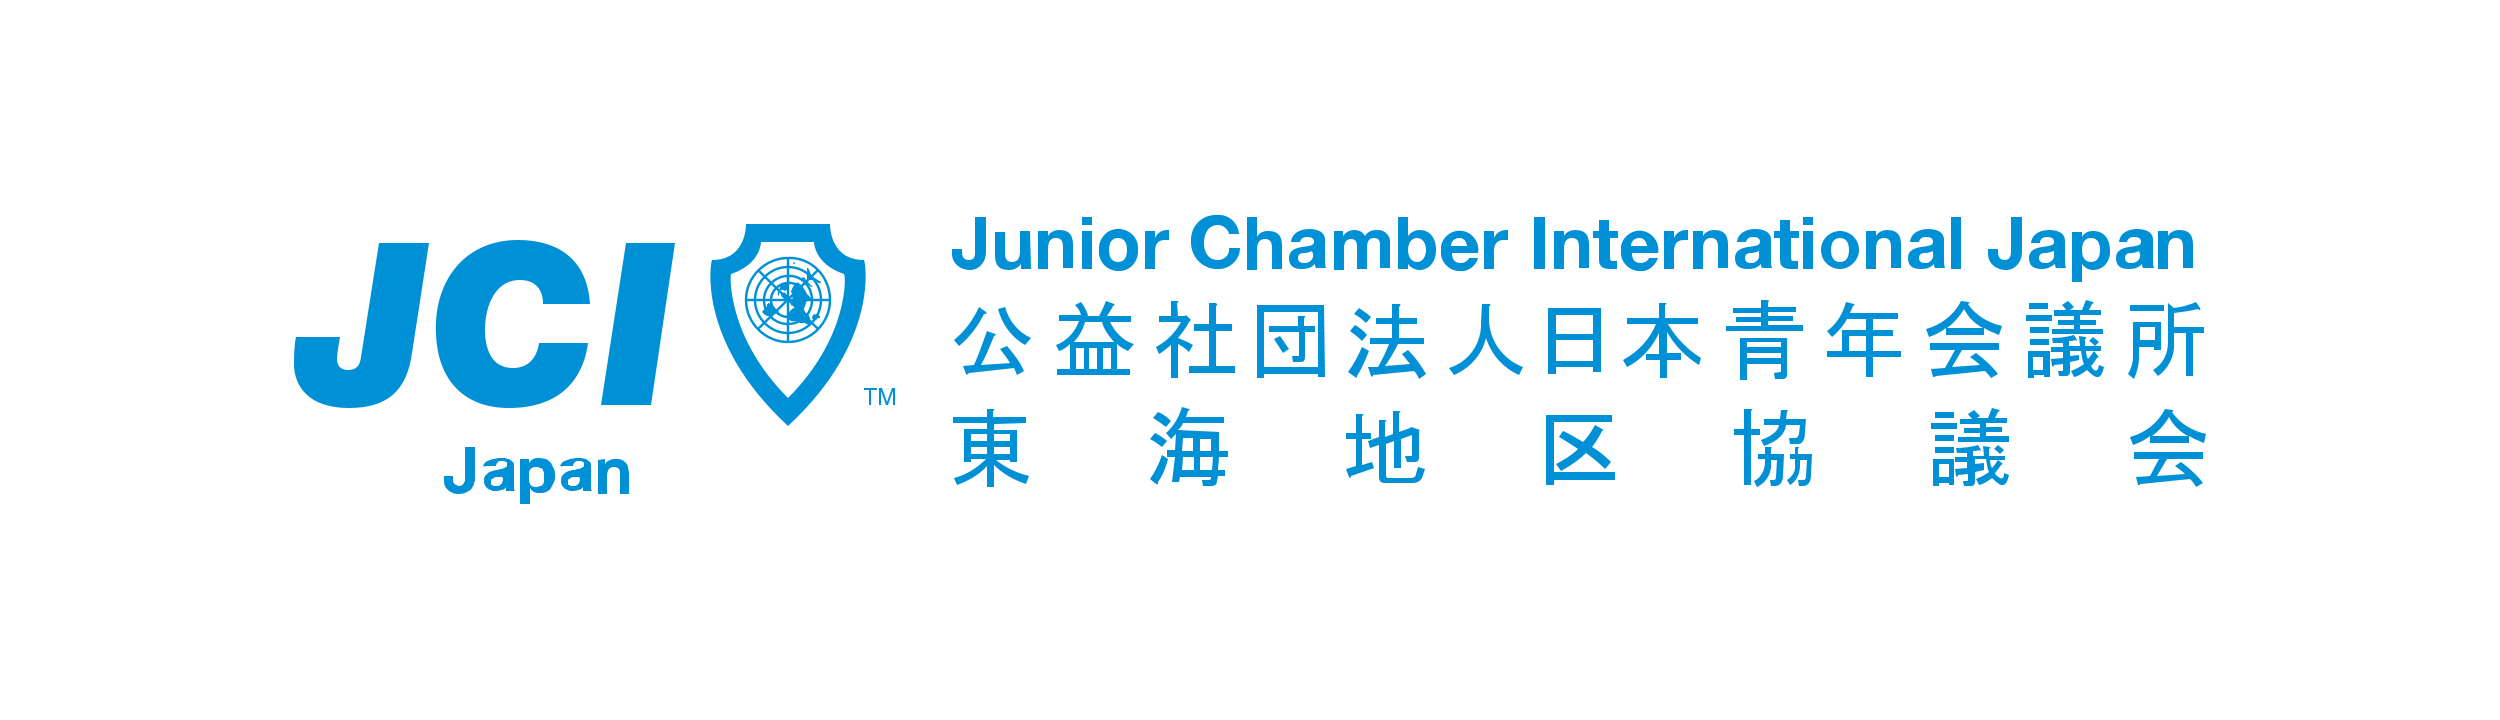 <?xml version="1.0" encoding="utf-8"?>
<!-- Generator: Adobe Illustrator 26.1.0, SVG Export Plug-In . SVG Version: 6.00 Build 0)  -->
<svg version="1.1" id="レイヤー_1" xmlns="http://www.w3.org/2000/svg" xmlns:xlink="http://www.w3.org/1999/xlink" x="0px"
	 y="0px" viewBox="0 0 250 72" style="enable-background:new 0 0 250 72;" xml:space="preserve">
<style type="text/css">
	.st0{fill:#FFFFFF;}
	.st1{fill:#0090D5;}
	.st2{fill-rule:evenodd;clip-rule:evenodd;fill:#0090D5;}
	.st3{fill:none;stroke:#0090D5;stroke-width:0.242;}
</style>
<rect class="st0" width="250" height="72"/>
<g>
	<g>
		<path class="st1" d="M98.6,25.2c0,1-0.7,1.8-1.6,1.8c-1,0-1.8-0.7-1.8-1.6l0,0v-0.5h1v0.2c0,0.5,0.1,0.9,0.7,0.9s0.6-0.5,0.6-0.8
			v-3.5h1.1L98.6,25.2"/>
		<path class="st1" d="M103.1,26.9h-1v-0.5l0,0c-0.3,0.4-0.7,0.6-1.2,0.6c-1.1,0-1.4-0.6-1.4-1.5v-2.3h1v2.1c0,0.6,0.2,0.9,0.7,0.9
			s0.8-0.3,0.8-1.1v-2h1L103.1,26.9"/>
		<path class="st1" d="M103.8,23.1h1v0.5l0,0c0.2-0.4,0.7-0.6,1.1-0.6c1.1,0,1.4,0.6,1.4,1.5v2.3h-1v-2.1c0-0.6-0.2-0.9-0.7-0.9
			s-0.8,0.3-0.8,1.1v2h-1V23.1"/>
		<path class="st1" d="M108.2,21.7h1v0.8h-1V21.7z M108.2,23.1h1v3.8h-1V23.1z"/>
		<path class="st1" d="M109.9,25c-0.1,1.1,0.7,2,1.8,2.1c1.1,0.1,2-0.7,2.1-1.8c0-0.1,0-0.2,0-0.3c0.1-1.1-0.7-2-1.8-2.1
			c-1.1-0.1-2,0.7-2.1,1.8C109.9,24.8,109.9,24.9,109.9,25 M110.9,25c0-0.6,0.2-1.2,0.9-1.2s0.9,0.6,0.9,1.2s-0.2,1.2-0.9,1.2
			S110.9,25.6,110.9,25"/>
		<path class="st1" d="M114.5,23.1h1v0.7l0,0c0.2-0.5,0.7-0.8,1.2-0.8c0.1,0,0.2,0,0.2,0v1c-0.1,0-0.2,0-0.4,0c-0.8,0-1,0.5-1,1.2
			v1.7h-1L114.5,23.1"/>
		<path class="st1" d="M122.9,23.4c-0.1-0.5-0.6-0.9-1.1-0.9c-1,0-1.4,0.9-1.4,1.8s0.4,1.7,1.4,1.7c0.6,0,1.2-0.5,1.1-1.2l0,0h1.1
			c0,1.2-1.1,2.2-2.3,2.1l0,0c-1.4,0-2.5-1.1-2.6-2.5c0-0.1,0-0.2,0-0.2c-0.1-1.4,0.9-2.6,2.3-2.7c0.1,0,0.2,0,0.3,0
			c1.1-0.1,2.1,0.7,2.2,1.9L122.9,23.4"/>
		<path class="st1" d="M124.7,21.7h1v2l0,0c0.2-0.4,0.6-0.6,1.1-0.6c1.1,0,1.4,0.6,1.4,1.5v2.3h-1v-2.1c0-0.6-0.2-0.9-0.7-0.9
			s-0.8,0.3-0.8,1.1v2h-1V21.7"/>
		<path class="st1" d="M130,24.3c0-0.4,0.3-0.6,0.7-0.6s0.7,0.1,0.7,0.5s-0.6,0.4-1.2,0.5c-0.6,0.1-1.3,0.3-1.3,1.1
			c0,0.9,0.6,1.1,1.3,1.1c0.5,0,0.9-0.1,1.3-0.5c0,0.1,0,0.2,0.1,0.4h1c-0.1-0.3-0.1-0.5-0.1-0.8v-2c0-0.9-0.9-1.1-1.6-1.1
			c-0.7,0-1.7,0.3-1.8,1.3h0.9 M131.3,25.4c0.1,0.4-0.2,0.8-0.7,0.9c-0.1,0-0.1,0-0.2,0c-0.3,0-0.6-0.1-0.6-0.5s0.3-0.5,0.6-0.5
			s0.6-0.1,0.8-0.2L131.3,25.4z"/>
		<path class="st1" d="M133.3,23.1h1v0.5l0,0c0.3-0.4,0.7-0.6,1.1-0.6c0.5,0,0.9,0.2,1.1,0.6c0.2-0.4,0.7-0.6,1.1-0.6
			c0.7-0.1,1.3,0.4,1.4,1c0,0.1,0,0.2,0,0.3v2.5h-1v-2.1c0-0.5,0-0.9-0.6-0.9s-0.7,0.5-0.7,1v2.1h-1v-2.1c0-0.4,0-0.9-0.6-0.9
			c-0.2,0-0.7,0.1-0.7,0.9V27h-1v-3.9"/>
		<path class="st1" d="M139.8,26.9h1v-0.5l0,0c0.3,0.4,0.7,0.6,1.2,0.6c0.7,0,1.6-0.6,1.6-2s-0.8-2-1.6-2c-0.5,0-0.9,0.2-1.2,0.6
			l0,0v-1.9h-1V26.9 M142.6,25c0,0.6-0.3,1.2-0.9,1.2s-0.9-0.6-0.9-1.2s0.3-1.2,0.9-1.2S142.6,24.4,142.6,25"/>
		<path class="st1" d="M147.8,25.3c0.2-1-0.5-2-1.5-2.2s-2,0.5-2.2,1.5c0,0.2,0,0.3,0,0.5c-0.1,1,0.7,1.9,1.7,2c0.1,0,0.2,0,0.2,0
			c0.8,0.1,1.6-0.5,1.8-1.3h-0.9c-0.1,0.3-0.5,0.5-0.8,0.5c-0.6,0-0.9-0.3-0.9-1H147.8 M145.1,24.6c0-0.5,0.4-0.8,0.8-0.8l0,0
			c0.5,0,0.7,0.3,0.8,0.8H145.1z"/>
		<path class="st1" d="M148.4,23.1h1v0.7l0,0c0.2-0.5,0.7-0.8,1.2-0.8c0.1,0,0.2,0,0.2,0v1c-0.1,0-0.3,0-0.4,0c-0.8,0-1,0.5-1,1.2
			v1.7h-1V23.1"/>
		<rect x="153.4" y="21.7" class="st1" width="1.1" height="5.2"/>
		<path class="st1" d="M155.4,23.1h1v0.5l0,0c0.2-0.4,0.7-0.6,1.1-0.6c1.1,0,1.4,0.6,1.4,1.5v2.3h-1v-2.1c0-0.6-0.2-0.9-0.7-0.9
			s-0.8,0.3-0.8,1.1v2h-1V23.1"/>
		<path class="st1" d="M161,23.1h0.8v0.7H161v1.9c0,0.4,0.1,0.4,0.4,0.4c0.1,0,0.2,0,0.3,0v0.8c-0.2,0-0.4,0-0.6,0
			c-0.6,0-1.2-0.1-1.2-0.9v-2.2h-0.6v-0.7h0.6V22h1v1.1"/>
		<path class="st1" d="M165.8,25.3c0.2-1-0.5-2-1.5-2.2s-2,0.5-2.2,1.5c0,0.2,0,0.3,0,0.5c-0.1,1,0.7,1.9,1.7,2c0.1,0,0.2,0,0.2,0
			c0.8,0.1,1.5-0.5,1.8-1.3h-0.9c-0.1,0.3-0.5,0.5-0.8,0.5c-0.6,0-0.9-0.3-0.9-1H165.8 M163.1,24.6c0-0.5,0.4-0.8,0.8-0.8l0,0
			c0.5,0,0.7,0.3,0.8,0.8H163.1z"/>
		<path class="st1" d="M166.4,23.1h1v0.7l0,0c0.2-0.5,0.7-0.8,1.2-0.8c0.1,0,0.1,0,0.2,0v1c-0.1,0-0.2,0-0.4,0c-0.8,0-1,0.5-1,1.2
			v1.7h-1V23.1"/>
		<path class="st1" d="M169.3,23.1h1v0.5l0,0c0.2-0.4,0.7-0.6,1.1-0.6c1.1,0,1.4,0.6,1.4,1.5v2.3h-1v-2.1c0-0.6-0.2-0.9-0.7-0.9
			s-0.8,0.3-0.8,1.1v2h-1V23.1"/>
		<path class="st1" d="M174.6,24.3c0-0.4,0.3-0.6,0.7-0.6s0.7,0.1,0.7,0.5s-0.6,0.4-1.2,0.5c-0.6,0.1-1.3,0.3-1.3,1.1
			c0,0.9,0.6,1.1,1.3,1.1c0.5,0,0.9-0.1,1.3-0.5c0,0.1,0,0.2,0.1,0.4h1c-0.1-0.3-0.1-0.5-0.1-0.8v-2c0-0.9-0.9-1.1-1.6-1.1
			s-1.7,0.3-1.8,1.3h0.9 M175.9,25.4c0.1,0.4-0.2,0.8-0.6,0.9c-0.1,0-0.1,0-0.2,0c-0.3,0-0.6-0.1-0.6-0.5s0.3-0.5,0.6-0.5
			s0.6-0.1,0.8-0.2V25.4z"/>
		<path class="st1" d="M179.1,23.1h0.8v0.7h-0.8v1.9c0,0.4,0.1,0.4,0.4,0.4c0.1,0,0.2,0,0.3,0v0.8c-0.2,0-0.4,0-0.6,0
			c-0.6,0-1.2-0.1-1.2-0.9v-2.2h-0.6v-0.7h0.6V22h1v1.1"/>
		<path class="st1" d="M180.3,26.9h1v-3.8h-1V26.9z M180.3,22.5h1v-0.8h-1V22.5z"/>
		<path class="st1" d="M182.1,25c0,1.1,0.9,1.9,1.9,1.9s1.9-0.9,1.9-1.9c0-1.1-0.9-1.9-1.9-1.9S182.1,23.9,182.1,25 M183.1,25
			c0-0.6,0.2-1.2,0.9-1.2s0.9,0.6,0.9,1.2s-0.2,1.2-0.9,1.2S183.1,25.6,183.1,25"/>
		<path class="st1" d="M186.6,23.1h1v0.5l0,0c0.2-0.4,0.7-0.6,1.1-0.6c1.1,0,1.4,0.6,1.4,1.5v2.3h-1v-2.1c0-0.6-0.2-0.9-0.7-0.9
			s-0.8,0.3-0.8,1.1v2h-1V23.1"/>
		<path class="st1" d="M191.9,24.3c0-0.4,0.3-0.6,0.7-0.6s0.7,0.1,0.7,0.5s-0.6,0.4-1.2,0.5c-0.6,0.1-1.3,0.3-1.3,1.1
			c0,0.9,0.6,1.1,1.3,1.1c0.5,0,0.9-0.1,1.3-0.5c0,0.1,0,0.2,0.1,0.4h1c-0.1-0.3-0.1-0.5-0.1-0.8v-2c0-0.9-0.9-1.1-1.6-1.1
			s-1.7,0.3-1.8,1.3h0.9 M193.3,25.4c0.1,0.4-0.2,0.8-0.6,0.9c-0.1,0-0.1,0-0.2,0c-0.3,0-0.6-0.1-0.6-0.5s0.3-0.5,0.6-0.5
			s0.6-0.1,0.8-0.2V25.4z"/>
		<rect x="195.1" y="21.7" class="st1" width="1" height="5.2"/>
		<path class="st1" d="M202.2,25.2c0,1-0.7,1.8-1.6,1.8c-1,0-1.8-0.7-1.8-1.6v-0.5h1v0.2c0,0.5,0.1,0.9,0.7,0.9
			c0.5,0,0.6-0.5,0.6-0.8v-3.5h1.1V25.2"/>
		<path class="st1" d="M204,24.3c0-0.4,0.3-0.6,0.7-0.6s0.7,0.1,0.7,0.5s-0.6,0.4-1.2,0.5c-0.6,0.1-1.3,0.3-1.3,1.1
			c0,0.9,0.6,1.1,1.3,1.1c0.5,0,0.9-0.2,1.3-0.5c0,0.1,0,0.2,0.1,0.4h1c-0.1-0.3-0.1-0.5-0.1-0.8v-1.9c0-0.9-0.9-1.1-1.6-1.1
			s-1.7,0.3-1.8,1.3H204 M205.4,25.4c0.1,0.4-0.2,0.8-0.7,0.9c-0.1,0-0.1,0-0.2,0c-0.3,0-0.6-0.1-0.6-0.5s0.3-0.5,0.6-0.5
			s0.6-0.1,0.9-0.2V25.4z"/>
		<path class="st1" d="M207.2,28.2h1v-1.8l0,0c0.3,0.4,0.7,0.6,1.1,0.6c1,0,1.7-0.8,1.7-1.8v-0.1c0-1.1-0.5-2-1.7-2
			c-0.5,0-0.9,0.2-1.1,0.6l0,0v-0.5h-1V28.2 M209.1,26.2c-0.7,0-0.9-0.6-0.9-1.2s0.2-1.2,0.9-1.2s0.9,0.6,0.9,1.2
			S209.8,26.2,209.1,26.2"/>
		<path class="st1" d="M212.7,24.3c0-0.4,0.3-0.6,0.7-0.6s0.7,0.1,0.7,0.5s-0.6,0.4-1.2,0.5c-0.6,0.1-1.3,0.3-1.3,1.1
			c0,0.9,0.6,1.1,1.3,1.1c0.5,0,0.9-0.1,1.3-0.5c0,0.1,0,0.2,0.1,0.4h1.1c-0.1-0.3-0.1-0.5-0.1-0.8v-2c0-0.9-0.9-1.1-1.6-1.1
			s-1.7,0.3-1.8,1.3h0.8 M214,25.4c0.1,0.4-0.2,0.8-0.7,0.9c-0.1,0-0.1,0-0.2,0c-0.3,0-0.6-0.1-0.6-0.5s0.3-0.5,0.6-0.5
			s0.6-0.1,0.8-0.2L214,25.4z"/>
		<path class="st1" d="M215.8,23.1h1v0.5l0,0c0.2-0.4,0.7-0.6,1.1-0.6c1.1,0,1.4,0.6,1.4,1.5v2.3h-1v-2.1c0-0.6-0.2-0.9-0.7-0.9
			s-0.8,0.3-0.8,1.1v2h-1V23.1"/>
	</g>
	<g>
		<path class="st1" d="M95.4,34c1.1-0.9,1.9-2,2.5-3.3l0.7,0.5c0.1,0.1,0.1,0.2-0.2,0.2c-0.6,1.2-1.4,2.3-2.5,3.2L95.4,34z
			 M96.6,37.4l-0.3-0.8l1.1-0.1c0.5-1.1,0.9-2.3,1.3-3.4l0.8,0.3c0.2,0.1,0.1,0.1-0.1,0.2c-0.4,1-0.8,2-1.3,2.9l2.9-0.2
			c-0.3-0.5-0.6-0.9-1-1.4l0.7-0.3c0.7,0.8,1.3,1.6,1.7,2.5l-0.7,0.4c-0.1-0.2-0.2-0.5-0.3-0.7l-4.5,0.5
			C96.7,37.5,96.6,37.5,96.6,37.4z M100.5,30.7c0.4,1.4,1.3,2.5,2.6,3.1l-0.6,0.7c-1.4-0.8-2.3-2.1-2.7-3.6L100.5,30.7z"/>
		<path class="st1" d="M112.8,35.1c-0.4-0.2-0.8-0.4-1.1-0.7v2.5h1.3v0.6h-7.3v-0.6h1.3v-2.5c-0.3,0.3-0.7,0.6-1.1,0.7l-0.3-0.6
			c1.1-0.4,1.9-1.3,2.3-2.4h-2v-0.6h2.2c-0.1-0.4-0.3-0.7-0.6-1l0.6-0.3c0.3,0.4,0.6,0.9,0.7,1.4h1.1c0.3-0.5,0.5-1,0.7-1.5l0.8,0.3
			c0.1,0.1,0,0.2-0.1,0.2c-0.2,0.4-0.4,0.7-0.6,1h2.4v0.6H111c0.5,1,1.3,1.9,2.4,2.2L112.8,35.1z M111.4,34.2c-0.5-0.6-1-1.2-1.2-2
			h-1.7c-0.2,0.8-0.6,1.4-1.1,2H111.4z M108.4,34.8h-0.8v2.1h0.8V34.8z M109.7,34.8h-0.8v2.1h0.8V34.8z M111.1,34.8h-0.8v2.1h0.8
			V34.8z"/>
		<path class="st1" d="M117.8,31.6h0.7l0.1-0.1l0.5,0.5l-0.2,0.2c-0.3,0.6-0.7,1.1-1.1,1.6c0.5,0.2,1,0.4,1.5,0.7l-0.4,0.7
			c-0.3-0.3-0.7-0.6-1.1-0.8v3.4h-0.7v-3.3c-0.4,0.3-0.8,0.7-1.2,0.9l-0.3-0.7c1.1-0.6,1.9-1.4,2.5-2.5h-2.2v-0.6h1.2v-1.5h0.6
			c0.2,0,0.2,0.1,0,0.2L117.8,31.6z M121.6,30.6v1.8h1.6v0.7h-1.6v3.5h1.9v0.7h-4.6v-0.7h2v-3.5h-1.5v-0.7h1.5v-2.1h0.7
			C121.7,30.4,121.8,30.5,121.6,30.6z"/>
		<path class="st1" d="M132.5,37.7h-0.7v-0.3h-5.4v0.4h-0.7v-7.3h6.7L132.5,37.7L132.5,37.7z M131.8,36.7v-5.5h-5.4v5.5H131.8z
			 M130.5,35.7c0,0.3-0.1,0.5-0.4,0.5H130h-0.7l-0.1-0.6h0.6c0.1,0,0.1,0,0.1-0.1l0,0v-2.3h-3v-0.6h2.9v-1h0.6c0.2,0,0.2,0.1,0,0.2
			v0.8h1.1v0.6h-1L130.5,35.7L130.5,35.7z M128,33.6c0.3,0.4,0.6,0.9,0.9,1.3l-0.6,0.4c-0.3-0.5-0.6-0.9-0.9-1.4L128,33.6z"/>
		<path class="st1" d="M136.9,35.1c-0.4,1-0.8,1.9-1.2,2.5c0,0.2,0,0.2-0.2,0.1l-0.7-0.5c0.6-0.8,1-1.6,1.4-2.5L136.9,35.1z
			 M136.2,34.1c-0.4-0.4-0.8-0.7-1.2-1l0.5-0.6c0.5,0.3,0.9,0.6,1.2,1L136.2,34.1z M136.6,32.3c-0.4-0.4-0.8-0.7-1.2-0.9l0.5-0.6
			c0.4,0.3,0.9,0.6,1.2,0.9L136.6,32.3z M141,36.4l-0.8-1l0.6-0.4c0.7,0.7,1.3,1.5,1.8,2.4l-0.7,0.5c-0.1-0.3-0.3-0.6-0.5-0.8
			l-4.1,0.4c0,0.2-0.1,0.2-0.2,0.1l-0.3-0.9h1c0.4-0.7,0.8-1.5,1.1-2.3H137v-0.6h2.2v-1.4h-1.6v-0.6h1.6v-1.4h0.7
			c0.2,0,0.2,0.1,0,0.3v1.1h1.8v0.6h-1.8v1.4h2.5v0.6h-2.6c-0.4,0.8-0.8,1.5-1.3,2.2L141,36.4z"/>
		<path class="st1" d="M148.2,30.4h0.7c0.2,0,0.2,0.1,0,0.3v1.4c0.1,2.1,1.5,3.9,3.4,4.6l-0.4,0.8c-1.6-0.7-2.8-2.1-3.3-3.7
			c-0.4,1.7-1.6,3-3.2,3.7l-0.5-0.7c2-0.6,3.3-2.5,3.2-4.6L148.2,30.4z"/>
		<path class="st1" d="M155.6,37.4h-0.8v-6.6h5.3v6.4h-0.8v-0.5h-3.7V37.4z M159.3,33.4v-1.9h-3.7v1.9H159.3z M159.3,36.1V34h-3.7
			v2.1H159.3z"/>
		<path class="st1" d="M169.9,36.5c-1.3-0.8-2.4-1.9-3.2-3.3v2.1h1.4V36h-1.4v1.8H166V36h-1.4v-0.6h1.3v-2.1
			c-0.7,1.5-1.8,2.7-3.2,3.4l-0.4-0.7c1.5-0.8,2.7-2.1,3.3-3.6h-2.9v-0.6h3.2v-1.5h0.6c0.2,0,0.2,0.1,0,0.2v1.3h3.3v0.6h-3
			c0.8,1.4,2,2.6,3.3,3.4L169.9,36.5z"/>
		<path class="st1" d="M176.8,30.2v0.5h2.8v0.5h-2.8v0.4h2.5v0.5h-2.5v0.4h3.5v0.6h-7.7v-0.5h3.5v-0.4h-2.5v-0.5h2.5v-0.4h-2.8v-0.5
			h2.8V30h0.6C177,30.1,177,30.1,176.8,30.2z M178,37.2c0.1,0,0.1,0,0.1-0.1v-0.7h-3.4V38H174v-4.2h4.7v3.7c0,0.3-0.2,0.4-0.5,0.4
			h-0.7l-0.1-0.6L178,37.2z M178.1,34.7v-0.5h-3.4v0.5H178.1z M178.1,35.8v-0.5h-3.4v0.5H178.1z"/>
		<path class="st1" d="M183.2,33.7l-0.5-0.6c1-0.7,1.6-1.8,1.9-2.9l0.8,0.2c0.1,0.1,0.1,0.1-0.1,0.2l-0.3,0.7h4.8v0.6h-2.5V33h2v0.6
			h-2v1.5h2.8v0.6h-2.8v2h-0.7v-2h-3.9v-0.6h1.5V33h2.4v-1.1h-1.9C184.4,32.5,183.8,33.2,183.2,33.7z M184.9,35.1h1.7v-1.5h-1.7
			V35.1z"/>
		<path class="st1" d="M199.9,33.5c-0.5-0.2-1-0.4-1.5-0.7v0.7h-3.8v-0.7c-0.5,0.4-1.1,0.7-1.7,0.9l-0.3-0.8
			c1.5-0.4,2.8-1.4,3.5-2.8l0.7,0.1c0.2,0,0.2,0.1,0,0.2c0.8,1.2,2.1,1.9,3.4,2.2L199.9,33.5z M198.5,37.1l-4.9,0.5
			c-0.1,0.1-0.2,0.1-0.3,0.1l-0.2-0.8l1.4-0.1l1-1.8H193v-0.7h6.9V35h-3.7l-1,1.7l2.8-0.2c-0.3-0.3-0.6-0.5-1-0.8l0.6-0.4
			c0.8,0.6,1.6,1.3,2.2,2.1l-0.7,0.4C198.9,37.5,198.7,37.3,198.5,37.1z M198.3,32.8c-0.8-0.4-1.5-1.1-1.9-1.9
			c-0.4,0.7-1,1.4-1.7,1.9H198.3z"/>
		<path class="st1" d="M205.2,32.1h-2.6v-0.6h2.6V32.1z M204.4,37.7v-0.2h-1v0.3h-0.6v-2.7h2.2v2.6C205,37.7,204.4,37.7,204.4,37.7z
			 M202.9,30.9v-0.6h1.9v0.6H202.9z M204.9,33.3H203v-0.6h1.9V33.3z M204.9,34.5H203v-0.6h1.9V34.5z M203.3,35.6V37h1v-1.3h-1V35.6z
			 M210.3,32.9v0.5h-5.1v-0.5h2.2v-0.4h-1.6V32h1.6v-0.4h-2V31h1.2c-0.1-0.2-0.3-0.4-0.4-0.5l0.6-0.4c0.2,0.2,0.4,0.4,0.6,0.6
			L207,31h1.2l0.4-1l0.7,0.2c0.1,0.1,0.1,0.1-0.1,0.2l-0.3,0.6h1.2v0.5H208V32h1.6v0.5H208v0.4H210.3z M209.9,36.5l0.5,0.2
			c-0.2,0.9-0.5,1.2-1,0.9c-0.3-0.2-0.5-0.4-0.7-0.6c-0.4,0.3-0.8,0.6-1.3,0.7l-0.3-0.6c0.5-0.2,0.9-0.4,1.3-0.7
			c-0.2-0.4-0.2-0.8-0.3-1.3H207v0.5l0.9-0.1V36l-0.9,0.2v0.9c0,0.3-0.1,0.5-0.4,0.5h-0.7l-0.1-0.5h0.4c0.1,0,0.1,0,0.1-0.1l0,0
			v-0.6l-0.9,0.1c0,0.2-0.1,0.2-0.2,0.1l-0.1-0.7l1.2-0.1v-0.6h-1.2v-0.5h1.2v-0.4h-1l-0.1-0.5c0.8,0,1.5-0.1,2.2-0.3l0.3,0.5
			c0,0.1,0,0.1-0.2,0c-0.2,0.1-0.4,0.1-0.6,0.1v0.5h1.1l-0.1-1l0.6,0.1c0.2,0,0.2,0.1,0,0.2v0.7h1.6v0.5h-1.5c0,0.3,0.1,0.6,0.2,0.8
			c0.2-0.2,0.4-0.5,0.6-0.8l0.4,0.5c0.1,0.1,0.1,0.1-0.1,0.2c-0.2,0.3-0.4,0.6-0.6,0.8c0.1,0.1,0.1,0.2,0.2,0.3
			C209.6,37.2,209.8,37.1,209.9,36.5z M209.5,34.6c-0.2-0.2-0.4-0.4-0.6-0.5l0.4-0.4c0.2,0.2,0.4,0.3,0.6,0.5L209.5,34.6z"/>
		<path class="st1" d="M216.1,32.1V35h-0.7v-0.3h-1.5v1c0,0.8-0.2,1.5-0.5,2.2l-0.6-0.5c0.3-0.5,0.5-1.1,0.5-1.7v-3.5h2.8V32.1z
			 M213,31.1v-0.6h3.4v0.6H213z M215.5,34v-1.3H214V34H215.5z M217.4,30.8c0.8-0.1,1.5-0.3,2.2-0.6l0.4,0.6c0.1,0.2,0,0.3-0.2,0.1
			c-0.8,0.2-1.6,0.3-2.4,0.4v1.4h3v0.6h-1.1v4.3h-0.7v-4.3h-1.2v1c0.1,1.3-0.6,2.6-1.6,3.3l-0.5-0.6c1-0.6,1.5-1.6,1.5-2.8v-3.9
			L217.4,30.8z"/>
	</g>
	<g>
		<path class="st1" d="M99.4,42.4V43h2.3v3.2H101V46h-1.4c1,0.8,2.1,1.3,3.3,1.6l-0.3,0.8c-1.2-0.4-2.3-1-3.2-1.9v2.2h-0.7v-2.1
			c-0.8,0.9-1.9,1.5-3,1.9l-0.3-0.7c1.2-0.3,2.3-1,3.2-1.9h-1.5v0.3h-0.7v-3.3h2.3v-0.6h-3.4v-0.6h3.4v-0.8h0.6c0.2,0,0.2,0.1,0,0.2
			v0.6h3.3v0.6L99.4,42.4z M97.1,44.1h1.6v-0.7h-1.6V44.1z M97.1,45.4h1.6v-0.7h-1.6V45.4z M99.4,44.1h1.6v-0.7h-1.6V44.1z
			 M99.4,45.4h1.6v-0.7h-1.6V45.4z"/>
		<path class="st1" d="M115,47.9c0.5-0.7,0.9-1.5,1.2-2.4l0.6,0.4c-0.2,0.8-0.5,1.6-1,2.3c0,0.2,0,0.3-0.2,0.2L115,47.9z
			 M116.2,44.7c-0.4-0.3-0.8-0.6-1.2-0.8l0.5-0.6c0.4,0.2,0.9,0.5,1.2,0.8L116.2,44.7z M116.6,42.7c-0.4-0.3-0.8-0.6-1.3-0.9
			l0.5-0.6c0.5,0.2,0.9,0.5,1.3,0.9L116.6,42.7z M121.9,43.2v1.9h0.9v0.6h-0.9l-0.1,1.3h0.7v0.6h-0.7l-0.1,0.5
			c0,0.3-0.2,0.5-0.5,0.5l0,0h-0.9l-0.1-0.6h0.7c0.1,0,0.2-0.1,0.2-0.1v-0.2H118l-0.1,0.5h-0.7l0.3-2.5h-0.8V45h0.8l0.1-1.6
			c-0.2,0.2-0.4,0.4-0.5,0.5l-0.5-0.6c0.8-0.7,1.3-1.6,1.6-2.6l0.7,0.2c0.1,0,0.1,0.1-0.1,0.2l-0.2,0.6h3.8v0.6h-4.1
			c-0.1,0.3-0.3,0.5-0.5,0.7L121.9,43.2z M119.4,45.7h-1.1l-0.1,1.3h1.2V45.7z M118.3,43.8l-0.1,1.3h1.1v-1.3H118.3z M120,45.7V47
			h1.2l0.1-1.3H120z M120,45.1h1.1v-1.2H120V45.1z"/>
		<path class="st1" d="M137.4,46.8l-2.3,0.8c0,0.2-0.1,0.2-0.2,0.1l-0.3-0.8l1-0.3v-2.7h-1v-0.6h1v-1.9h0.6c0.2,0,0.2,0.1,0,0.2v1.7
			h0.9v0.6h-0.9v2.6l1-0.3L137.4,46.8z M141.6,47.4l0.2-0.7l0.7,0.2l-0.2,0.6c-0.1,0.5-0.5,0.8-1,0.8h-2.8c-0.4,0-0.6-0.2-0.6-0.6
			v-3.2l-0.9,0.3l-0.2-0.7l1.1-0.4V42h0.6c0.2,0,0.2,0.1,0,0.2v1.5l0.8-0.3v-2.3h0.6c0.2,0,0.2,0.1,0,0.2v1.9l1.1-0.4l0.1-0.1
			L142,43l-0.1,0.1v2.6c0,0.3-0.1,0.5-0.4,0.5h-0.1h-0.7l-0.2-0.6h0.6c0.1,0,0.1,0,0.1-0.1v-2l-1.1,0.4v2.9h-0.7v-2.7l-0.8,0.3v3.1
			c0,0.2,0.1,0.3,0.2,0.3h2.3C141.3,47.8,141.6,47.7,141.6,47.4L141.6,47.4L141.6,47.4z"/>
		<path class="st1" d="M161.2,42.2h-5.8v5h6.1V48h-6.1v0.5h-0.8v-7h6.6V42.2z M159.5,42.5l0.7,0.4c0.2,0.1,0.2,0.1,0,0.2
			c-0.3,0.6-0.6,1.1-1,1.6c0.7,0.4,1.3,0.9,1.9,1.5l-0.6,0.7c-0.6-0.6-1.2-1.1-1.9-1.6c-0.7,0.7-1.6,1.3-2.5,1.8l-0.5-0.7
			c0.8-0.4,1.6-0.9,2.2-1.5c-0.6-0.4-1.2-0.8-1.9-1.2l0.4-0.6c0.7,0.3,1.3,0.7,2,1.1C158.9,43.6,159.2,43,159.5,42.5L159.5,42.5z"/>
		<path class="st1" d="M175.1,41.1v1.8h0.9v0.6h-0.9v5h-0.7v-5h-1v-0.6h1v-2h0.6C175.3,40.9,175.3,41,175.1,41.1z M177.1,44.9v0.5
			h1.3l-0.1,2.1c0,0.7-0.3,1.1-0.8,1.1h-0.4L177,48h0.4c0.1,0,0.2-0.1,0.2-0.3l0.1-1.7h-0.6v0.3c0.1,1-0.5,2-1.4,2.4l-0.3-0.6
			c0.7-0.3,1.1-1.1,1.1-1.9v-0.3h-0.7v-0.5h0.7v-0.7h0.5C177.2,44.7,177.2,44.7,177.1,44.9z M178.7,41.2l-0.1,0.7h2l-0.1,1.2
			c0,0.3,0,0.5-0.1,0.8s-0.3,0.5-0.6,0.5H179l-0.1-0.6h0.6c0.2,0,0.3-0.1,0.4-0.4l0.1-0.9h-1.4c-0.1,0.9-0.8,1.6-2.2,2.1l-0.3-0.6
			c1.1-0.4,1.7-0.9,1.8-1.5h-1.5v-0.6h1.6l0.1-0.9h0.7C178.8,41,178.8,41,178.7,41.2L178.7,41.2z M179.8,44.9v0.5h1.4l-0.1,2.1
			c0,0.7-0.3,1.1-0.8,1.1h-0.4l-0.1-0.6h0.5c0.2,0,0.3-0.1,0.3-0.4l0.1-1.6H180v0.5c0,0.8-0.3,1.6-1,2l-0.3-0.5
			c0.5-0.3,0.9-0.9,0.8-1.5v-0.6H179v-0.5h0.5v-0.7h0.5C179.9,44.7,179.9,44.7,179.8,44.9z"/>
		<path class="st1" d="M195.7,42.9h-2.6v-0.6h2.6V42.9z M194.9,48.5v-0.2h-1v0.3h-0.6v-2.7h2.1v2.6
			C195.4,48.5,194.9,48.5,194.9,48.5z M193.5,41.8v-0.6h1.9v0.6H193.5z M195.4,44.1h-1.9v-0.6h1.9V44.1z M195.4,45.3h-1.9v-0.6h1.9
			V45.3z M193.9,46.4v1.3h1v-1.3H193.9z M200.9,43.7v0.5h-5.1v-0.5h2.2v-0.4h-1.6v-0.5h1.6v-0.4h-2v-0.5h1.2
			c-0.1-0.2-0.3-0.3-0.4-0.5l0.6-0.4c0.2,0.2,0.4,0.4,0.6,0.6l-0.3,0.2h1.1l0.4-1l0.7,0.2c0.1,0.1,0.1,0.1-0.1,0.2l-0.3,0.6h1.2v0.5
			h-2.1v0.4h1.6v0.5h-1.6v0.4h2.3V43.7z M200.4,47.3l0.5,0.2c-0.2,0.9-0.5,1.2-1,0.9c-0.3-0.2-0.5-0.4-0.7-0.6
			c-0.4,0.3-0.8,0.6-1.3,0.7l-0.3-0.6c0.5-0.2,0.9-0.4,1.3-0.7c-0.2-0.4-0.2-0.8-0.3-1.3h-1.1v0.5l0.9-0.1V47l-0.9,0.2v0.9
			c0,0.3-0.1,0.5-0.4,0.5h-0.7l-0.1-0.5h0.4c0.1,0,0.1,0,0.1-0.1v-0.6l-1,0.1c0,0.2-0.1,0.2-0.2,0.1l-0.1-0.7l1.2-0.1v-0.6h-1.2
			v-0.5h1.2v-0.4h-1l-0.1-0.5c0.8,0,1.5-0.1,2.2-0.3l0.3,0.5c0,0.1,0,0.1-0.2,0c-0.2,0.1-0.4,0.1-0.6,0.1v0.5h1.1l-0.1-1l0.6,0.1
			c0.2,0,0.2,0.1,0,0.2v0.7h1.6V46H199c0,0.3,0.1,0.6,0.2,0.8c0.2-0.2,0.4-0.5,0.6-0.8l0.4,0.3c0.1,0.1,0.1,0.1-0.1,0.2
			c-0.2,0.3-0.4,0.6-0.6,0.8c0,0.1,0.1,0.2,0.2,0.3C200.2,48,200.4,47.9,200.4,47.3z M200,45.4c-0.2-0.2-0.4-0.4-0.6-0.5l0.4-0.4
			c0.2,0.2,0.4,0.3,0.6,0.5L200,45.4z"/>
		<path class="st1" d="M220.4,44.3c-0.5-0.2-1-0.4-1.5-0.7v0.7H215v-0.7c-0.5,0.4-1.1,0.7-1.7,0.9l-0.3-0.8c1.5-0.4,2.8-1.4,3.5-2.8
			l0.7,0.1c0.2,0,0.2,0.1,0,0.2c0.8,1.2,2.1,1.9,3.4,2.2L220.4,44.3z M219,47.9l-4.9,0.5c-0.1,0.1-0.2,0.1-0.3,0.1l-0.2-0.8l1.4-0.1
			l0.9-1.7h-2.5v-0.7h6.9v0.7h-3.6l-1,1.7l2.8-0.2c-0.3-0.3-0.6-0.5-1-0.8l0.6-0.4c0.8,0.6,1.6,1.3,2.2,2.1l-0.7,0.4
			C219.4,48.3,219.2,48.1,219,47.9z M218.8,43.6c-0.8-0.4-1.5-1.1-1.9-1.9c-0.4,0.7-1,1.4-1.7,1.9H218.8z"/>
	</g>
	<g>
		<path class="st1" d="M41.2,35.3c-0.5,3.7-2.4,5.5-6.3,5.5c-4.1,0-5.4-2.2-5.5-4.2c0-0.8,0-2,0.2-2.9H34c-0.1,0.6-0.3,1.6-0.3,2.2
			c0,0.7,0.4,1.1,1.1,1.1c0.9,0,1.2-0.5,1.3-1.3l1.8-11.4h5L41.2,35.3"/>
		<path class="st1" d="M58.8,34.3c-0.2,1.6-1.2,6.5-7.9,6.5c-4.7,0-7.1-3-7.3-7.3c-0.3-5.2,2.7-9.5,8.2-9.5c3.6,0,6.9,1.6,7.2,6.4
			h-4.7c0-1.5-0.8-2.4-2.3-2.4c-2.8,0-3.6,3.2-3.5,5.4c0.1,1.3,0.5,3.4,2.8,3.4c1.6,0,2.4-1.1,2.6-2.5L58.8,34.3"/>
		<polygon class="st1" points="62.6,24.3 67.5,24.3 65.1,40.5 60.1,40.5 		"/>
		<polygon class="st1" points="86.9,39 86.4,39 86.4,38.8 87.7,38.8 87.7,39 87.1,39 87.1,40.5 86.9,40.5 		"/>
		<polygon class="st1" points="87.9,38.8 88.2,38.8 88.7,40.2 89.2,38.8 89.5,38.8 89.5,40.5 89.3,40.5 89.3,39.1 89.3,39.1 
			88.8,40.5 88.6,40.5 88.1,39.1 88.1,39.1 88.1,40.5 87.9,40.5 		"/>
		<path class="st2" d="M78.8,39.8c-6.1-6.1-5.8-12.3-5.7-12.4c3-1,3-3.2,3-3.2h5.3c0,0,0,2.2,3,3.2C84.6,27.5,84.9,33.7,78.8,39.8
			L78.8,39.8 M78.8,42.6C69.5,34,71.1,26,71.2,26c3.5,0,3.4-3.6,3.4-3.6H83c0,0-0.1,3.6,3.4,3.6C86.5,26,88.1,34,78.8,42.6
			L78.8,42.6z"/>
		<path class="st2" d="M80.8,27.4c0-0.1-0.1-0.2-0.1-0.3c0-0.1,0-0.2,0-0.3c0.2-0.1,0.3,0.6,0.5,0.8c0.2,0.2,0.6,0.4,0.9,0.6
			c0,0.2-0.3,0.1-0.4,0C81.4,28,81.3,28,81.1,28c-0.1,0-0.2,0-0.3,0c-0.1-0.1-0.1-0.1-0.1-0.2c0-0.2,0-0.4-0.1-0.5"/>
		<path class="st2" d="M79.3,26.3c0,0.1,0.1,0.1,0.2,0.1C79.5,26.2,79.4,26.2,79.3,26.3L79.3,26.3"/>
		<path class="st2" d="M80.5,27.8c-0.1,0-0.3-0.2-0.3,0c0,0.1,0.2,0.2,0.3,0.3c0.2,0.2,0.4,0.6,0.8,0.6c-0.2-0.2-0.4-0.3-0.5-0.5
			C80.6,28,80.5,27.9,80.5,27.8"/>
		<path class="st2" d="M79.4,30.8c-0.1,0-0.3,0.2-0.4,0.3c-0.1,0.1-0.2,0.4-0.2,0.6c0.1,0.6,0.7,0.4,1.1,0.4
			c0.1,0.3,0.3,0.2,0.5,0.2s0.4,0.2,0.5,0.2c0.3,0,0.1-0.8,0-0.9c-0.1-0.2-0.3-0.3-0.4-0.4c-0.1-0.2-0.1-0.4-0.2-0.6
			C80.1,30.3,79.6,30.6,79.4,30.8l-0.1,0.1"/>
		<path class="st2" d="M81.4,31.4c-0.2,0.2-0.3,0.5,0,0.6c0.2,0.1,0.2,0,0.3-0.1c0.1-0.1,0.1-0.1,0.3-0.1
			C82.1,31.4,81.5,31.5,81.4,31.4"/>
		<path class="st2" d="M80.3,30.5c0.2-0.2,0.5-0.5,0.8-0.6c-0.1-0.3-0.4-0.4-0.5-0.7c-0.2-0.3-0.3-0.6-0.6-0.8
			c-0.3-0.3-0.5-0.1-0.7,0.3c-0.1,0.1-0.1,0.3-0.2,0.4c0,0.2,0.1,0.2,0.2,0.4c-0.2,0.1,0,0.3,0,0.5c-0.2,0-0.1,0.2-0.1,0.3
			c-0.1,0.1-0.1,0.3,0,0.3c0-0.2,0.1-0.1,0.2-0.1c0,0,0,0.1,0.1,0.1h0.2"/>
		<path class="st2" d="M76.8,30.3c0.1,0,0.3,0.1,0.4,0.1c0.1,0.1,0.2,0.3,0.3,0.4c0.2,0.2,0.4,0.3,0.4,0.5c-0.2,0.1-0.3,0-0.5,0.1
			c0,0,0,0.1-0.1,0.1c-0.1,0.1-0.3,0.1-0.4,0.1c-0.4,0-0.5-0.2-0.7-0.4c0.1-0.2,0.6-0.5,0.5-0.8C76.7,30.4,76.8,30.5,76.8,30.3"/>
		<path class="st2" d="M77.9,29.6c0-0.3,0-0.8,0.2-1.1c0.1-0.2,0.8-0.4,1-0.3c-0.1,0-0.3,0.6-0.4,0.7c-0.2,0.3-0.1,0.2-0.4,0.1
			c-0.2,0-0.4,0-0.5,0.2C77.7,29.4,77.8,29.5,77.9,29.6"/>
		<path class="st2" d="M78.2,29.3c-0.3,0.4,0.3,0.6,0.6,0.8c0.2-0.3,0-0.5-0.2-0.7C78.4,29.1,78.4,29.3,78.2,29.3c0,0.1,0,0.1,0,0.1
			"/>
		<path class="st3" d="M83,30c0,2.3-1.9,4.2-4.2,4.2c-2.3,0-4.2-1.9-4.2-4.2s1.9-4.2,4.2-4.2C81.1,25.7,83,27.6,83,30z"/>
		<path class="st3" d="M82.1,30c0,1.8-1.5,3.3-3.3,3.3s-3.3-1.5-3.3-3.3s1.5-3.3,3.3-3.3S82.1,28.2,82.1,30z"/>
		<path class="st3" d="M81.2,30c0,1.4-1.1,2.4-2.4,2.4c-1.4,0-2.4-1.1-2.4-2.4s1.1-2.4,2.4-2.4C80.1,27.5,81.2,28.6,81.2,30z"/>
		<path class="st3" d="M80.5,30c0,0.9-0.8,1.7-1.7,1.7c-0.9,0-1.7-0.8-1.7-1.7c0-0.9,0.8-1.7,1.7-1.7C79.7,28.2,80.5,29,80.5,30z"/>
		<line class="st3" x1="78.8" y1="25.7" x2="78.8" y2="34.2"/>
		<line class="st3" x1="83" y1="30" x2="74.6" y2="30"/>
		<line class="st3" x1="81.8" y1="27" x2="75.8" y2="32.9"/>
		<line class="st3" x1="81.8" y1="32.9" x2="75.8" y2="27"/>
		<path class="st1" d="M47.4,48.3c0,0.2-0.1,0.3-0.2,0.5c-0.1,0.2-0.3,0.3-0.5,0.4c-0.2,0.1-0.5,0.2-0.8,0.2c-0.2,0-0.4,0-0.6-0.1
			c-0.2-0.1-0.3-0.1-0.5-0.3c-0.1-0.1-0.3-0.3-0.3-0.4c-0.1-0.2-0.1-0.4-0.1-0.6v-0.4h0.9v0.2c0,0.1,0,0.2,0,0.3s0,0.2,0.1,0.2
			c0,0.1,0.1,0.1,0.2,0.2c0.1,0,0.2,0.1,0.3,0.1s0.2,0,0.3-0.1c0.1,0,0.1-0.1,0.2-0.2c0-0.1,0.1-0.2,0.1-0.2c0-0.1,0-0.2,0-0.3v-3.1
			h1v3.2C47.5,48,47.5,48.1,47.4,48.3"/>
		<path class="st1" d="M48.4,46.4c0.1-0.1,0.2-0.3,0.4-0.3c0.1-0.1,0.3-0.1,0.5-0.2c0.2,0,0.4-0.1,0.6-0.1c0.2,0,0.3,0,0.5,0
			s0.3,0.1,0.5,0.1c0.1,0.1,0.3,0.2,0.4,0.3c0.1,0.1,0.1,0.3,0.1,0.5v1.7c0,0.2,0,0.3,0,0.4c0,0.1,0,0.2,0.1,0.3h-0.9
			c0-0.1,0-0.1,0-0.2c0-0.1,0-0.1,0-0.2c-0.1,0.2-0.3,0.3-0.5,0.3c-0.2,0.1-0.4,0.1-0.6,0.1c-0.2,0-0.3,0-0.4-0.1
			c-0.1,0-0.3-0.1-0.4-0.2c-0.1-0.1-0.2-0.2-0.2-0.3c-0.1-0.1-0.1-0.3-0.1-0.4c0-0.2,0-0.3,0.1-0.5c0.1-0.1,0.2-0.2,0.3-0.3
			s0.2-0.1,0.4-0.2c0.1,0,0.3-0.1,0.4-0.1c0.1,0,0.3,0,0.4-0.1c0.1,0,0.3,0,0.4-0.1c0.1,0,0.2-0.1,0.2-0.1c0.1,0,0.1-0.1,0.1-0.2
			c0-0.1,0-0.2,0-0.2c0-0.1-0.1-0.1-0.1-0.1c-0.1,0-0.1-0.1-0.2-0.1c-0.1,0-0.1,0-0.2,0c-0.2,0-0.3,0-0.4,0.1
			c-0.1,0.1-0.2,0.2-0.2,0.4h-0.9C48.2,46.7,48.3,46.6,48.4,46.4 M50.2,47.7c-0.1,0-0.1,0-0.2,0c-0.1,0-0.1,0-0.2,0
			c-0.1,0-0.1,0-0.2,0c-0.1,0-0.1,0-0.2,0.1c-0.1,0-0.1,0.1-0.2,0.1c-0.1,0-0.1,0.1-0.1,0.1c0,0.1,0,0.1,0,0.2c0,0.1,0,0.2,0,0.2
			c0,0.1,0.1,0.1,0.1,0.1c0.1,0,0.1,0.1,0.2,0.1c0.1,0,0.1,0,0.2,0c0.2,0,0.3,0,0.4-0.1c0.1-0.1,0.2-0.1,0.2-0.2
			c0-0.1,0.1-0.2,0.1-0.3S50.3,47.8,50.2,47.7l0.1-0.2C50.3,47.7,50.3,47.7,50.2,47.7"/>
		<path class="st1" d="M52.9,45.9v0.4l0,0c0.1-0.2,0.3-0.3,0.4-0.4c0.2-0.1,0.4-0.1,0.6-0.1c0.3,0,0.5,0.1,0.7,0.1
			c0.2,0.1,0.3,0.2,0.5,0.4c0.1,0.2,0.2,0.4,0.3,0.6c0.1,0.2,0.1,0.4,0.1,0.7c0,0.2,0,0.4-0.1,0.6c-0.1,0.2-0.2,0.4-0.3,0.6
			c-0.1,0.2-0.3,0.3-0.5,0.4c-0.2,0.1-0.4,0.1-0.6,0.1c-0.2,0-0.4,0-0.6-0.1c-0.2-0.1-0.3-0.2-0.4-0.4l0,0v1.6h-1v-4.5
			C52,45.9,52.9,45.9,52.9,45.9z M54.1,48.6c0.1-0.1,0.2-0.1,0.2-0.2c0.1-0.1,0.1-0.2,0.1-0.3s0-0.3,0-0.4c0-0.1,0-0.3,0-0.4
			c0-0.1-0.1-0.2-0.1-0.3c-0.1-0.1-0.1-0.2-0.3-0.2c-0.1-0.1-0.2-0.1-0.4-0.1s-0.3,0-0.4,0.1C53.1,46.9,53,46.9,53,47
			c-0.1,0.1-0.1,0.2-0.1,0.3s0,0.3,0,0.4c0,0.1,0,0.3,0,0.4c0,0.1,0.1,0.2,0.1,0.3c0.1,0.1,0.1,0.2,0.2,0.2c0.1,0.1,0.2,0.1,0.4,0.1
			C53.8,48.7,54,48.6,54.1,48.6"/>
		<path class="st1" d="M56.1,46.4c0.1-0.1,0.2-0.3,0.4-0.3c0.1-0.1,0.3-0.1,0.5-0.2c0.2,0,0.4-0.1,0.6-0.1c0.2,0,0.3,0,0.5,0
			s0.3,0.1,0.5,0.1c0.1,0.1,0.3,0.2,0.4,0.3c0.1,0.1,0.1,0.3,0.1,0.5v1.7c0,0.2,0,0.3,0,0.4c0,0.1,0,0.2,0.1,0.3h-0.9
			c0-0.1,0-0.1,0-0.2c0-0.1,0-0.1,0-0.2C58.2,48.9,58,49,57.8,49c-0.2,0.1-0.4,0.1-0.6,0.1c-0.2,0-0.3,0-0.4-0.1
			c-0.1,0-0.3-0.1-0.4-0.2c-0.1-0.1-0.2-0.2-0.2-0.3c-0.1-0.1-0.1-0.3-0.1-0.4c0-0.2,0-0.3,0.1-0.5c0.1-0.1,0.2-0.2,0.3-0.3
			s0.2-0.1,0.4-0.2c0.1,0,0.3-0.1,0.4-0.1c0.1,0,0.3,0,0.4-0.1c0.1,0,0.3,0,0.4-0.1c0.1,0,0.2-0.1,0.2-0.1c0.1,0,0.1-0.1,0.1-0.2
			c0-0.1,0-0.2,0-0.2c0-0.1-0.1-0.1-0.1-0.1c-0.1,0-0.1-0.1-0.2-0.1c-0.1,0-0.1,0-0.2,0c-0.2,0-0.3,0-0.4,0.1
			c-0.1,0.1-0.2,0.2-0.2,0.4h-0.9C55.9,46.7,56,46.6,56.1,46.4 M57.9,47.7c-0.1,0-0.1,0-0.2,0c-0.1,0-0.1,0-0.2,0
			c-0.1,0-0.1,0-0.2,0c-0.1,0-0.1,0-0.2,0.1c-0.1,0-0.1,0.1-0.2,0.1L56.8,48c0,0.1,0,0.1,0,0.2c0,0.1,0,0.2,0,0.2
			c0,0.1,0.1,0.1,0.1,0.1c0.1,0,0.1,0.1,0.2,0.1c0.1,0,0.1,0,0.2,0c0.2,0,0.3,0,0.4-0.1c0.1-0.1,0.2-0.1,0.2-0.2
			c0-0.1,0.1-0.2,0.1-0.3S58,47.8,57.9,47.7l0.1-0.2C58,47.7,57.9,47.7,57.9,47.7"/>
		<path class="st1" d="M60.5,45.9v0.5l0,0c0.1-0.2,0.3-0.3,0.5-0.4c0.2-0.1,0.4-0.1,0.6-0.1c0.2,0,0.4,0,0.6,0.1
			c0.2,0.1,0.3,0.2,0.4,0.3c0.1,0.1,0.2,0.3,0.2,0.4c0,0.2,0.1,0.4,0.1,0.6v2.1H62v-1.9c0-0.3,0-0.5-0.1-0.6s-0.2-0.2-0.5-0.2
			s-0.4,0.1-0.5,0.2c-0.1,0.1-0.2,0.4-0.2,0.7v1.8h-0.9V46L60.5,45.9L60.5,45.9z"/>
	</g>
</g>
</svg>
